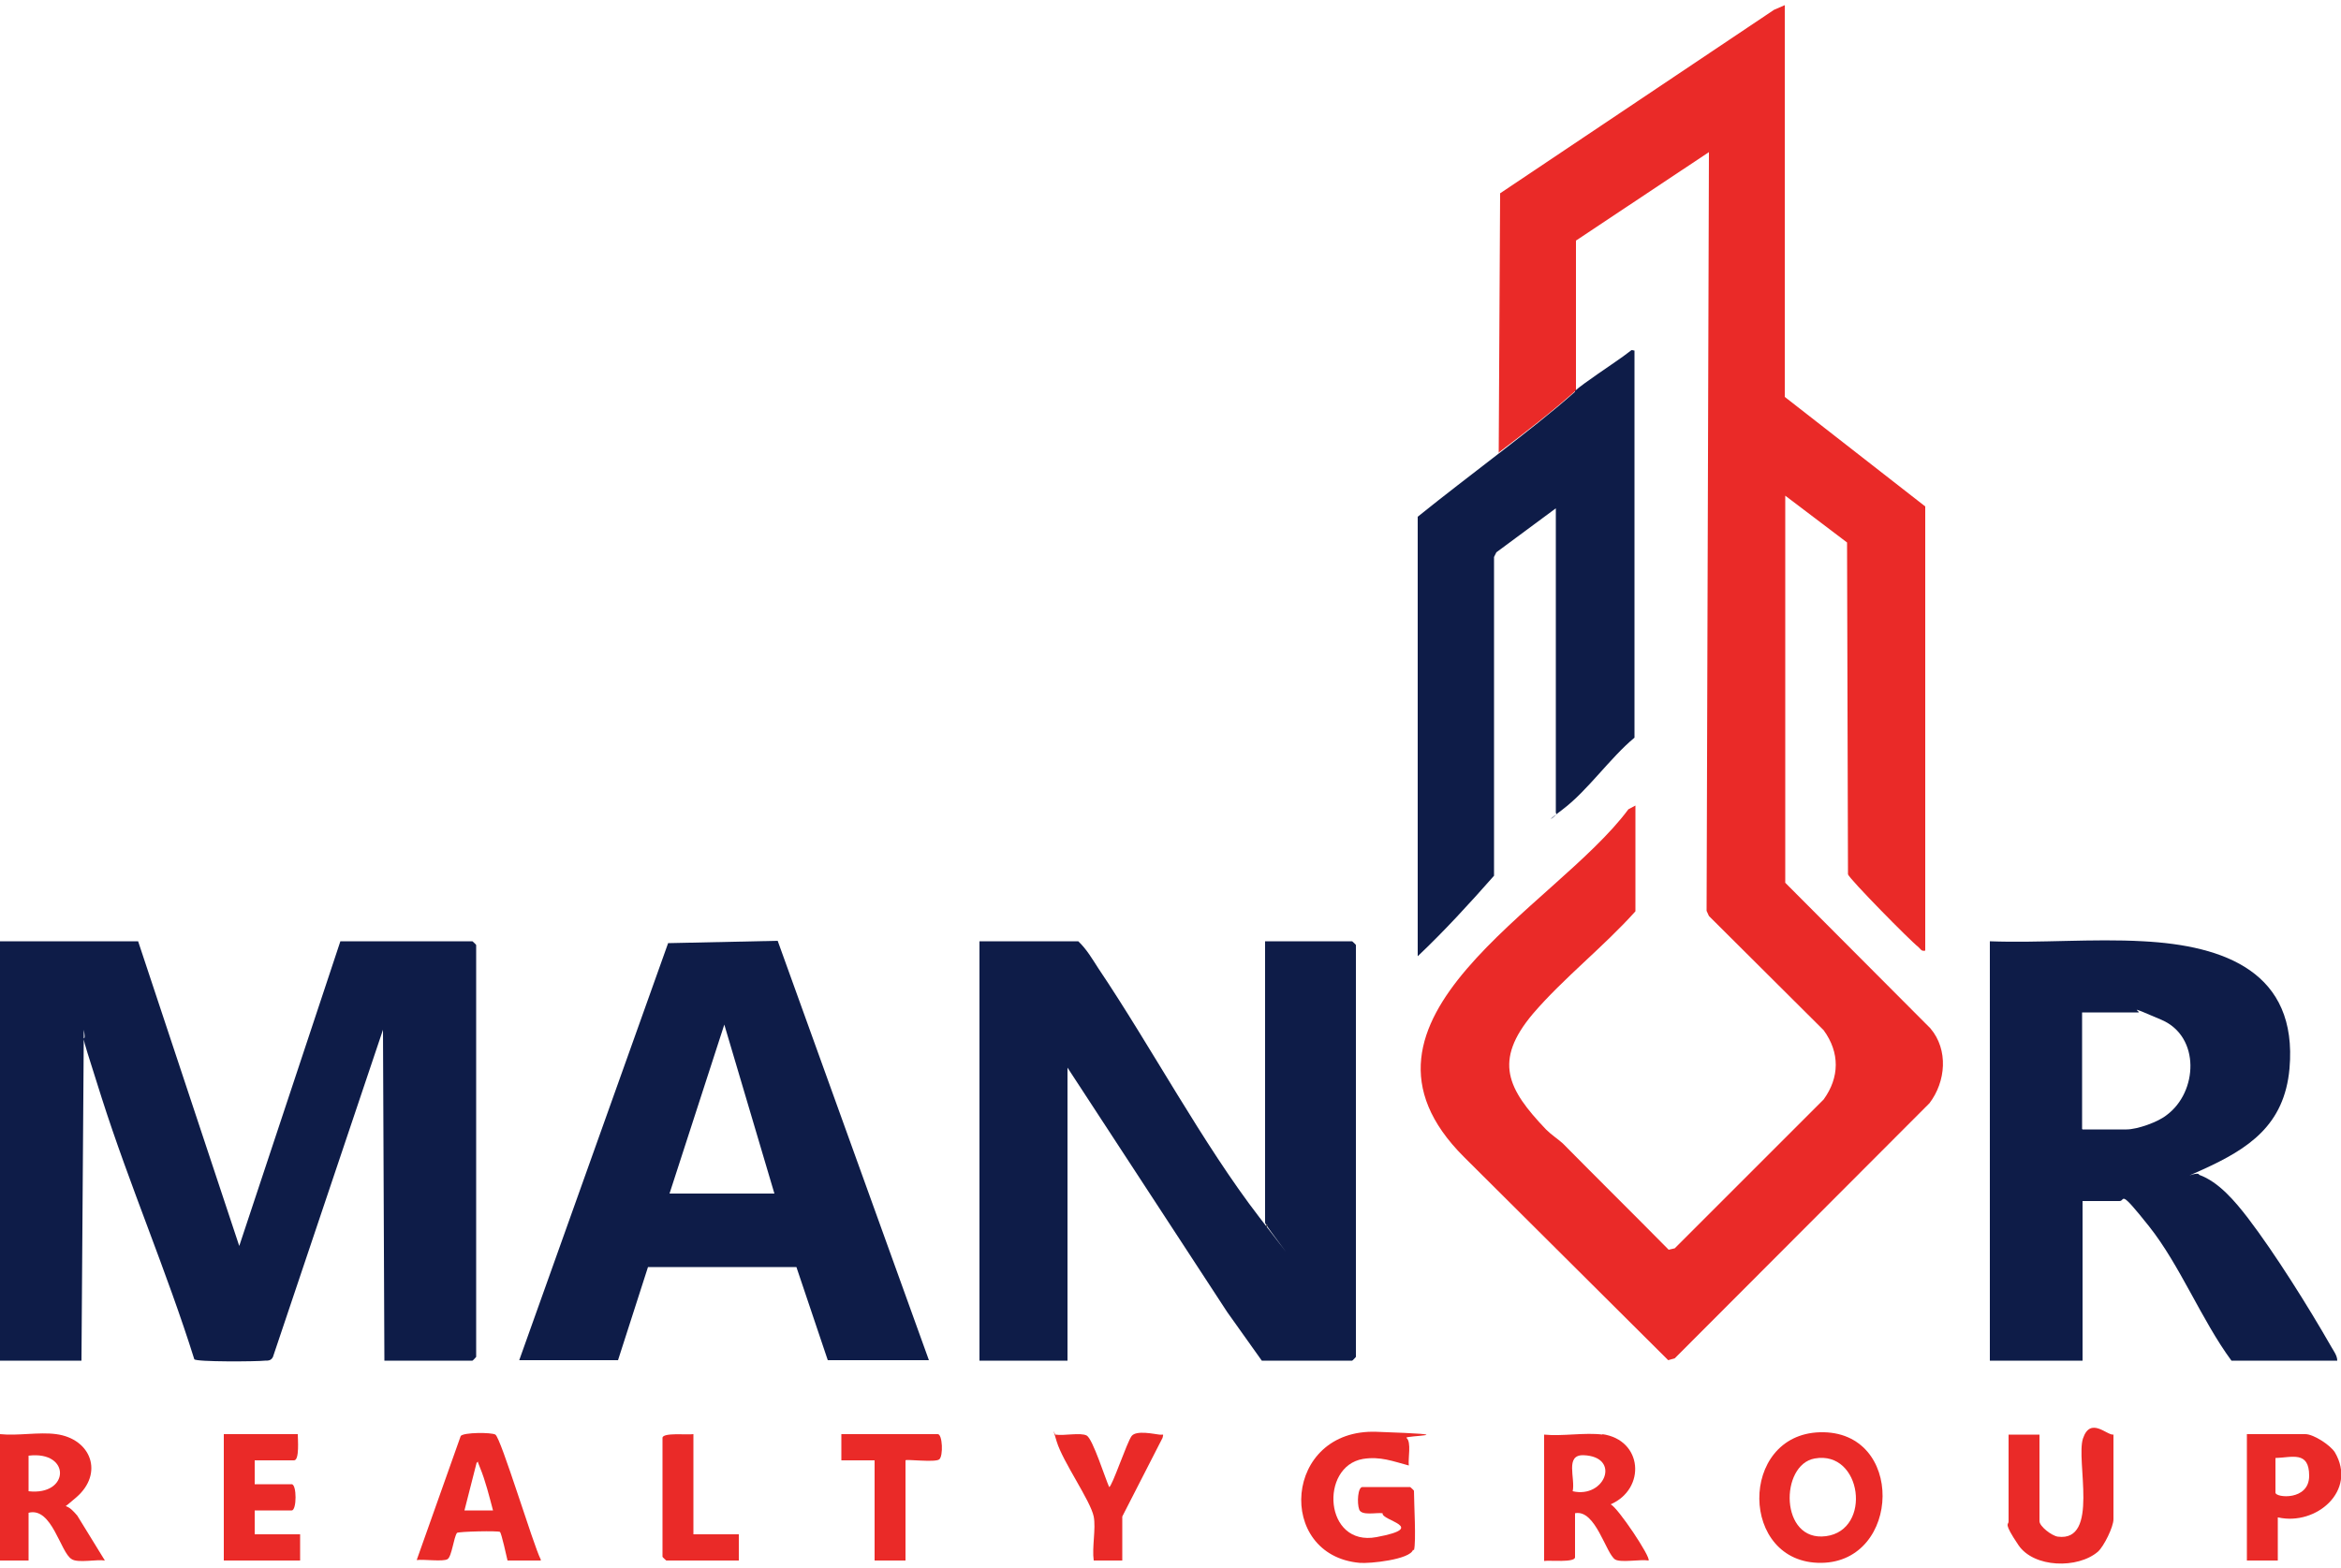 <?xml version="1.0" encoding="UTF-8"?>
<svg id="Layer_1" xmlns="http://www.w3.org/2000/svg" version="1.1" viewBox="0 0 500 335">
  <!-- Generator: Adobe Illustrator 29.1.0, SVG Export Plug-In . SVG Version: 2.1.0 Build 142)  -->
  <defs>
    <style>
      .st0 {
        fill: #ea2a28;
      }

      .st1 {
        fill: #0e1c48;
      }
    </style>
  </defs>
  <path class="st0" d="M320.1,96.8l.3-55.5L378.9,2.1l2.3-1v83.7l30,23.4v94.9c-.9.2-1-.4-1.5-.8-1.7-1.3-14.7-14.5-15-15.5l-.2-70.9-13.2-10v82.7l31,31.1c3.9,4.6,3.3,11.4-.2,16l-54.4,54.5-1.4.4-43.6-43.4c-29.5-29.4,19.5-53.2,35.1-74.3l1.5-.8v22.6c-6.7,7.5-15.4,14.3-21.9,21.9-8.5,10.1-5.4,16.1,2.8,24.7,1.2,1.2,2.5,2,3.6,3,7.5,7.6,15.1,15.1,22.6,22.7l1.3-.3,31.8-31.8c3.4-4.7,3.5-10,0-14.8l-24.5-24.4-.5-1.1.5-162.1-28.4,18.9v32c-5.4,4.8-10.6,8.8-16.4,13.2Z"/>
  <path class="st1" d="M29.5,201.1l21.6,65.1,21.6-65.1h28.2c0,0,.8.7.8.8v88c0,0-.7.8-.8.8h-18.8l-.3-70.7-23.5,69.9c-.4.8-1,.8-1.7.8-1.7.2-14.7.3-15.1-.3-5.9-18.8-13.8-37.1-19.8-55.9s-2.9-9.5-3.8-14.5l-.5,70.7H0v-89.6h29.5Z"/>
  <path class="st1" d="M270.2,261.1v-60h18.6c0,0,.8.7.8.8v88c0,0-.7.8-.8.8h-19.3l-7.4-10.4-34.1-52.2v62.6h-18.8v-89.6h21.1c1.8,1.7,3,3.8,4.3,5.8,11.3,16.8,22.3,37.5,34.4,53.2s.7,1,1.2,1.1ZM270.5,261.6v.5c.3-.2.3-.3,0-.5Z"/>
  <path class="st1" d="M424.9,201.1c10.8.4,22.1-.6,32.8,0,17.4.9,33.1,6.6,31.3,27.2-1.1,12.1-8.7,17.1-18.6,21.6s-.9-.2-.7,1.1c4.2,1.5,7.7,5.7,10.4,9.2,5.8,7.6,13,19.1,17.8,27.5.5.9,1.3,1.9,1.3,3h-22.6c-6.4-8.7-11-20.4-17.6-28.7s-5-5.4-6.3-5.4h-7.9v34.1h-19.8v-89.6ZM444.8,241.3h9.4c2.3,0,6.8-1.6,8.6-3.1,6.6-4.9,7.2-16.7-1.1-20.3s-4.2-1.6-5-1.6h-12v24.9Z"/>
  <path class="st1" d="M110.9,290.6l31.8-89.1,23.4-.5,32.3,89.6h-21.6l-6.7-19.9h-31.7c0,0-6.4,19.9-6.4,19.9h-21.1ZM165.4,255l-10.7-36.1-11.7,36.1h22.4Z"/>
  <path class="st1" d="M336.4,83.5c1.9-1.7,7.7-5.5,10.2-7.3s1.5-1.4,2.5-1.3v82.7c-5.2,4.3-10,11.3-15.3,15.3s-.6,1-1.5.8v-65.1l-12.7,9.4-.5,1v68.1c-5.2,5.9-10.6,11.8-16.3,17.2v-93.9c5.7-4.6,11.5-9,17.3-13.5s11-8.5,16.3-13.2Z"/>
  <path class="st0" d="M301.8,331.1c-.6,2.1-9.3,3-11.4,2.8-18-1.6-16.3-28.7,3.6-28s5.7.8,6.4,1.3c1.1.9.3,4.4.5,5.9-3.4-.9-6.1-2-9.8-1.4-9.3,1.6-8.3,18.8,2.9,16.7s1-3.5,1.3-5.1c-1.3-.2-4.5.6-5-.8s-.3-4.8.7-4.8h10.2c0,0,.8.7.8.8,0,2.7.5,10.9,0,12.7Z"/>
  <path class="st0" d="M388.7,306c18.2-.5,17.4,27.7.3,27.9-17.5.2-17.7-27.4-.3-27.9ZM387.6,311.6c-7.5,1.3-7.5,17.9,2.4,16.6s7.7-18.4-2.4-16.6Z"/>
  <path class="st0" d="M342.2,306.4c8.7,1.2,9.4,11.7,1.8,15,1.5.6,8.7,11.4,8.1,12-1.7-.3-5.8.5-7.1-.2-2-1.2-4.2-10.8-8.6-9.9v9.4c0,1.2-5.5.6-6.6.8v-27c3.9.4,8.7-.5,12.5,0ZM335.9,318.6c6.9,1.6,10.4-7.4,2.3-7.7-4-.1-1.7,4.9-2.3,7.7Z"/>
  <path class="st0" d="M12,306.4c7.5,1,10.2,8.4,4.3,13.5s-2.1.9-2.6,1.8c1.2.2,2,1.2,2.8,2.1l5.9,9.6c-1.7-.3-5.8.6-7.1-.3-2.4-1.4-4.2-11.2-9.2-9.9v10.2H0v-27c3.8.4,8.3-.5,12,0ZM6.1,318.6c8.8,1,9.1-8.7,0-7.6v7.6Z"/>
  <path class="st0" d="M435.6,306.4v18.6c0,1.1,2.6,3.1,3.9,3.3,9,1.2,3.8-16.3,5.4-21s5.1-.6,6.5-.8v18.1c0,1.6-2,5.7-3.3,6.9-4.3,3.7-13.7,3.5-17-1.4s-2.1-4.3-2.1-5v-18.6h6.6Z"/>
  <path class="st0" d="M115.5,333.4h-7.1c-.2-.9-1.3-5.8-1.6-6.1-.3-.3-8.9-.1-9.2.2-.7,1-1.1,5-2,5.6s-5.1,0-6.6.2l9.4-26.5c.6-.8,6.6-.8,7.4-.3,1.2.7,8.1,23.6,9.7,26.7ZM105.3,322.7c-.8-3-1.6-6.3-2.8-9.2s0-1.2-.7-1l-2.6,10.2h6.1Z"/>
  <path class="st0" d="M63.6,306.4c0,1,.4,5.6-.8,5.6h-8.4v5.1h7.9c1.1,0,1.1,5.6,0,5.6h-7.9v5.1h9.7v5.6h-16.3v-27h15.8Z"/>
  <path class="st0" d="M486.5,324.2v9.2h-6.6v-27h12.5c1.7,0,5.3,2.3,6.3,3.9,4.8,8.2-4,15.7-12.1,13.9ZM486,311.5v7.4c0,1.1,7.2,1.8,7.2-3.6s-3.7-3.9-7.2-3.8Z"/>
  <path class="st0" d="M233.6,324c-.7-3.4-6.6-11.7-7.9-16s-.3-1-.2-1.5c1.6.3,5.3-.5,6.6.2s4,9.3,4.8,11c.6,0,3.8-9.6,4.8-10.9s4.9-.4,5.9-.3.9-.3.7.7l-8.6,16.8v9.4h-6.1c-.4-2.8.5-6.8,0-9.4Z"/>
  <path class="st0" d="M193.4,312v21.4h-6.6v-21.4h-7.1v-5.6h20.6c1,0,1.2,4.7.3,5.4s-7.2-.1-7.2.2Z"/>
  <path class="st0" d="M148.1,306.4v21.4h9.7v5.6h-15.5c0,0-.8-.7-.8-.8v-25.4c0-1.2,5.5-.6,6.6-.8Z"/>
  <path d="M270.5,261.6c.3.2.3.3,0,.5v-.5Z"/>
</svg>